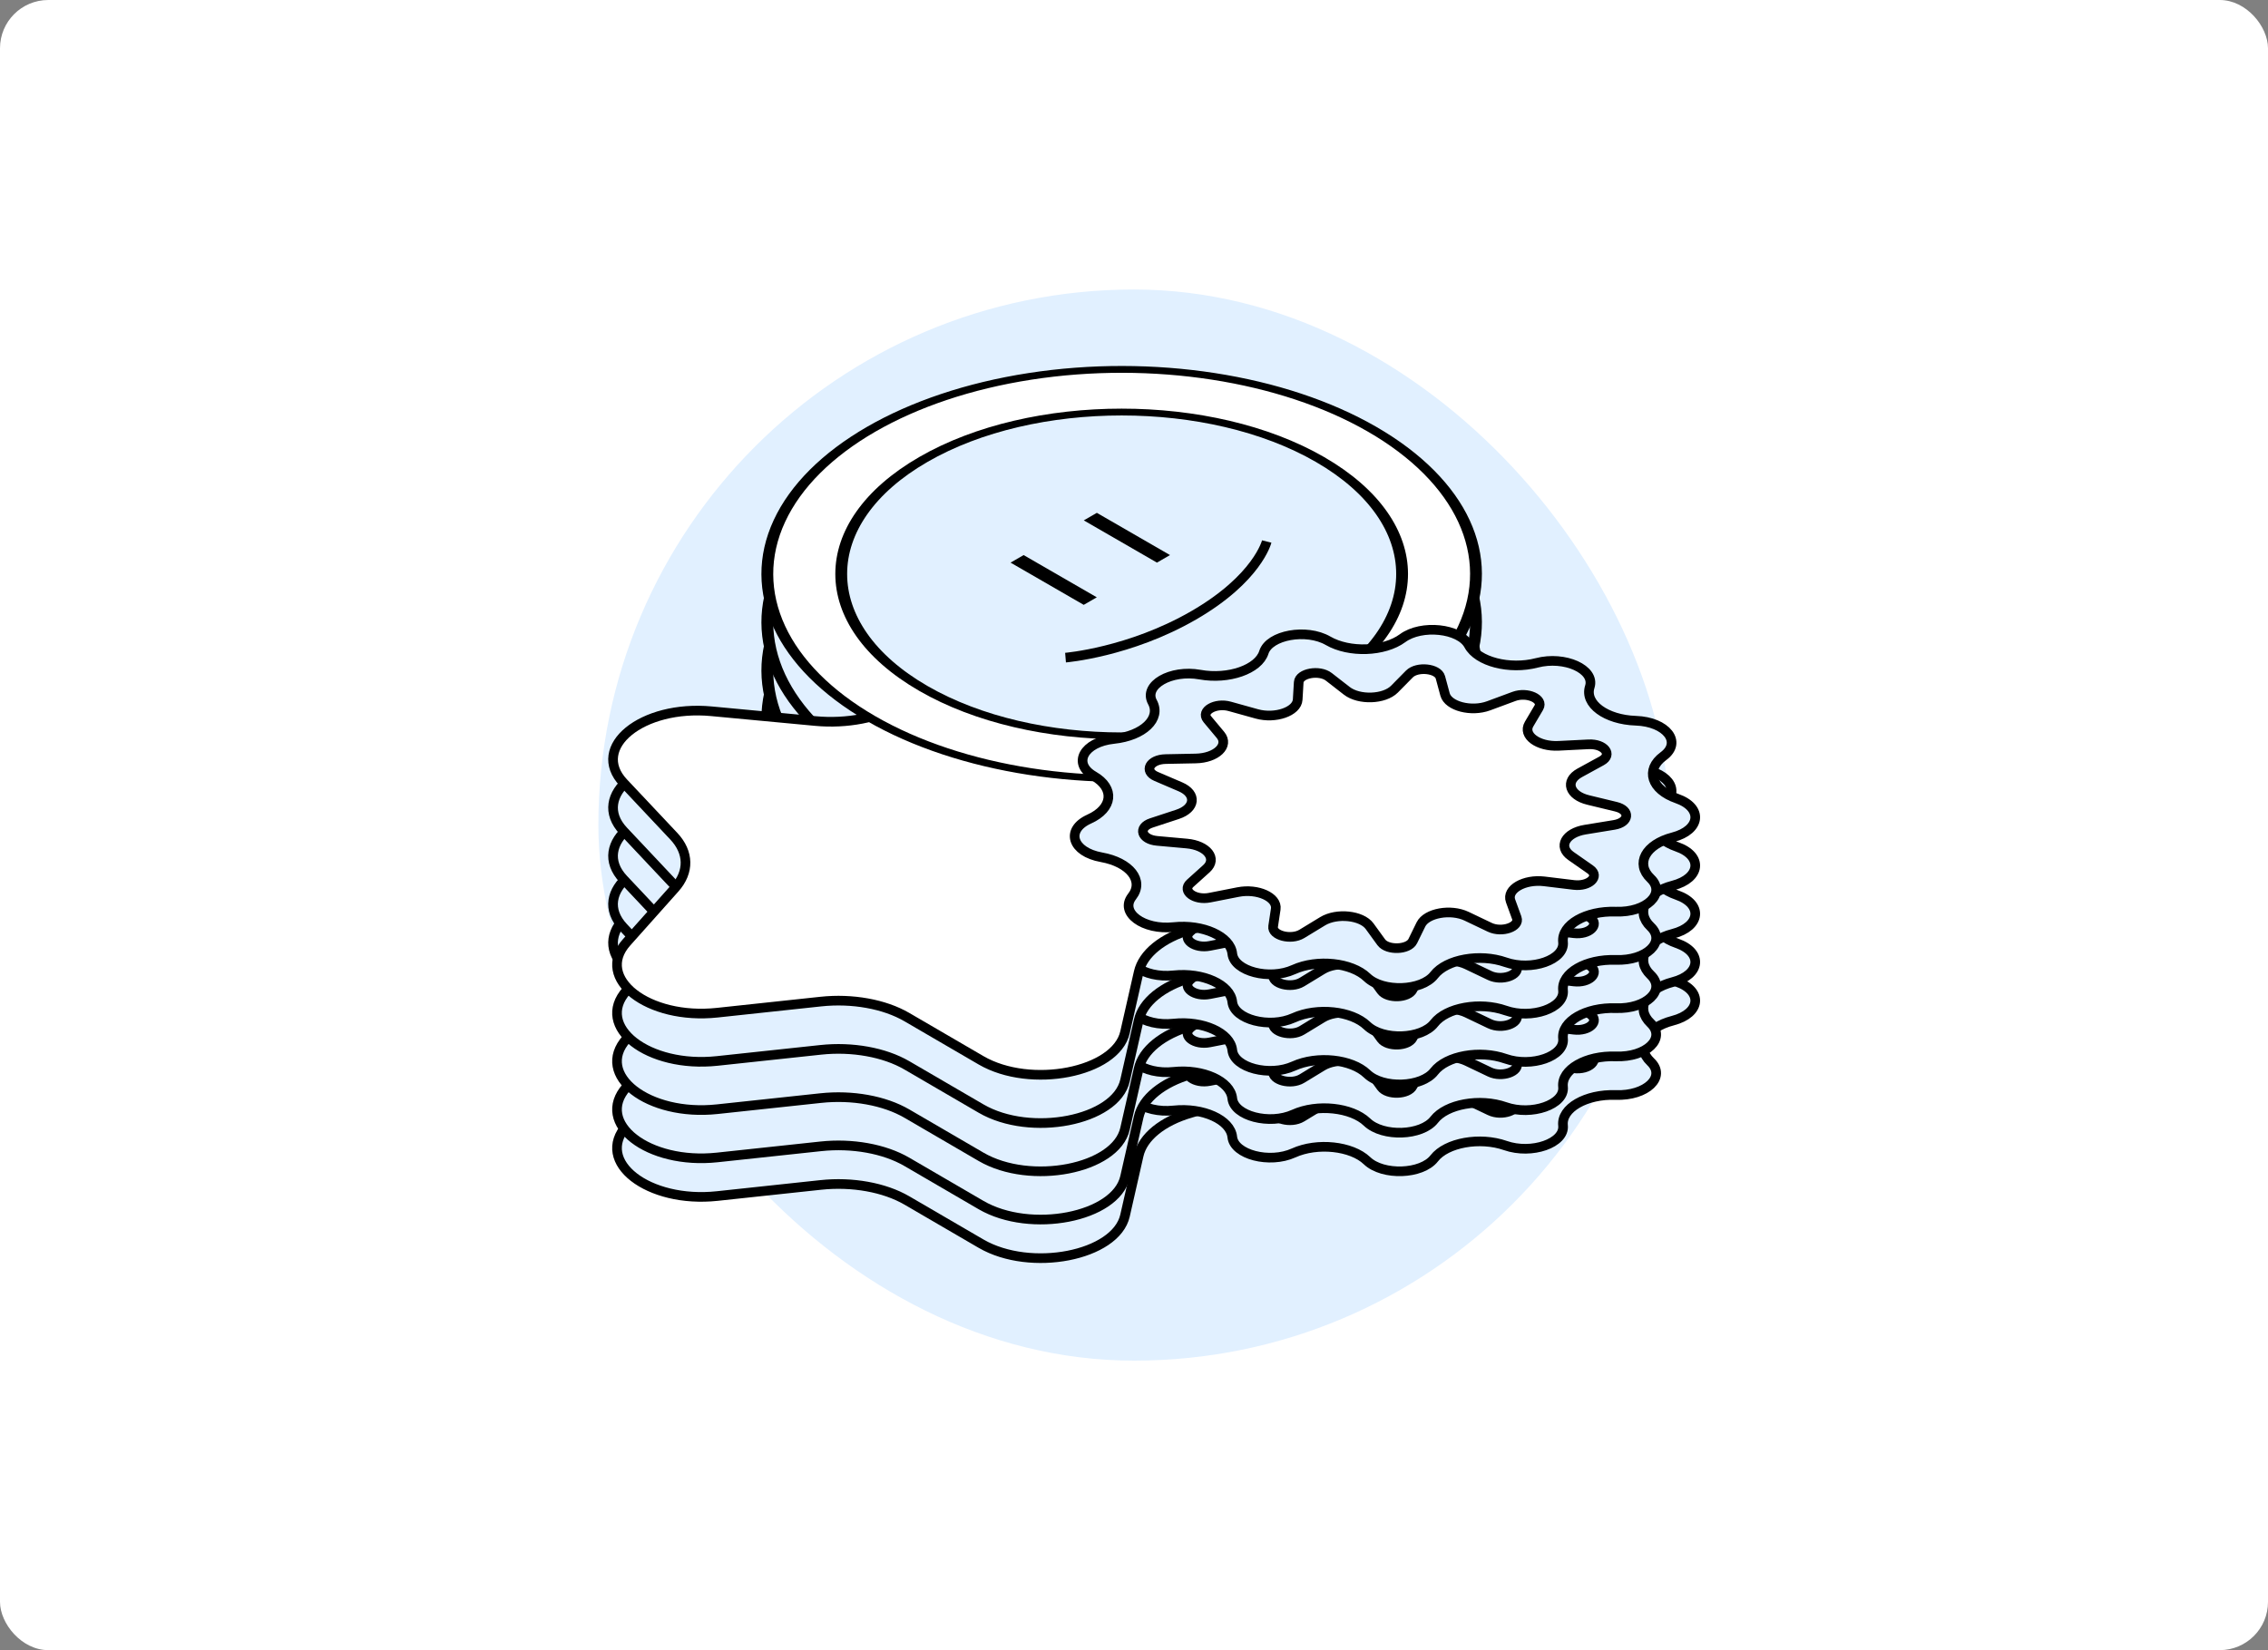 <svg width="235" height="171" viewBox="0 0 235 171" fill="none" xmlns="http://www.w3.org/2000/svg">
<rect x="0" y="0" width="235" height="171" fill="#808080" stroke="none"/>
<rect width="235" height="171" rx="5" fill="white"/>
<rect x="62" y="30" width="111" height="111" rx="55.5" fill="#E1F0FF"/>
<g clip-path="url(#clip0_931_5315)">
<path d="M64.605 100.118C61.125 96.422 66.523 92.031 73.715 92.707L84.488 93.719C87.752 94.026 91.067 93.38 93.343 91.995L100.853 87.423C105.867 84.37 114.769 85.977 115.878 90.135L117.539 96.362C118.042 98.249 120.13 99.87 123.115 100.691L132.969 103.402C139.547 105.211 139.651 110.595 133.144 112.489L123.398 115.325C120.445 116.185 118.419 117.832 117.989 119.725L116.569 125.972C115.62 130.144 106.783 131.864 101.652 128.877L93.968 124.402C91.64 123.046 88.3 122.444 85.049 122.792L74.317 123.943C67.153 124.711 61.587 120.391 64.924 116.651L69.92 111.049C71.434 109.352 71.395 107.332 69.816 105.654L64.605 100.118Z" fill="#E1F0FF" stroke="black"/>
<circle cx="30.478" cy="30.478" r="29.978" transform="matrix(0.866 -0.5 0.866 0.5 63.434 78.477)" fill="#E1F0FF" stroke="black"/>
<circle cx="24.226" cy="24.226" r="23.726" transform="matrix(0.866 -0.5 0.866 0.5 74.262 78.477)" fill="#E1F0FF" stroke="black"/>
<rect width="1.563" height="8.753" transform="matrix(0.866 -0.5 0.866 0.5 104.715 77.305)" fill="black"/>
<rect width="1.563" height="8.753" transform="matrix(0.866 -0.5 0.866 0.5 112.297 72.928)" fill="black"/>
<path d="M110.406 87.15C110.406 87.15 117.039 86.603 123.672 82.774C130.304 78.945 131.252 75.116 131.252 75.116" stroke="black"/>
<path d="M119.408 91.756C118.458 90.006 121.306 88.362 124.337 88.91C127.297 89.445 130.4 88.362 130.955 86.601C131.523 84.797 135.368 84.105 137.611 85.403C139.801 86.671 143.42 86.545 145.329 85.134C147.284 83.689 151.247 84.108 152.187 85.859C153.105 87.57 156.412 88.428 159.238 87.691C162.133 86.936 165.303 88.37 164.726 90.173C164.163 91.934 166.399 93.582 169.495 93.687C172.666 93.795 174.319 95.916 172.356 97.358C170.44 98.766 171.094 100.824 173.75 101.749C176.471 102.695 176.228 105.016 173.329 105.766C170.499 106.498 169.42 108.497 171.029 110.028C172.676 111.596 170.592 113.586 167.422 113.472C164.326 113.361 161.762 114.842 161.954 116.629C162.151 118.459 158.704 119.662 155.988 118.711C153.336 117.782 149.874 118.405 148.606 120.039C147.306 121.712 143.286 121.853 141.646 120.282C140.046 118.748 136.479 118.371 134.041 119.477C131.543 120.61 127.87 119.656 127.683 117.826C127.5 116.038 124.646 114.747 121.596 115.073C118.473 115.406 115.989 113.575 117.296 111.904C118.574 110.272 117.085 108.364 114.123 107.834C111.089 107.291 110.363 105.003 112.866 103.875C115.311 102.772 115.53 100.683 113.333 99.419C111.084 98.124 112.282 95.904 115.407 95.576C118.459 95.256 120.335 93.465 119.408 91.756Z" fill="#E1F0FF" stroke="black"/>
<path d="M125.102 93.533C124.391 92.68 125.938 91.787 127.415 92.198L130.221 92.979C132.145 93.514 134.387 92.732 134.46 91.499L134.567 89.702C134.623 88.756 136.712 88.38 137.689 89.141L139.545 90.585C140.818 91.575 143.433 91.484 144.49 90.412L146.031 88.849C146.842 88.027 148.994 88.254 149.247 89.189L149.728 90.966C150.058 92.184 152.447 92.805 154.245 92.14L156.868 91.169C158.248 90.659 159.971 91.438 159.443 92.334L158.438 94.036C157.749 95.203 159.365 96.394 161.493 96.287L164.596 96.132C166.23 96.05 167.128 97.202 165.939 97.853L163.679 99.091C162.13 99.94 162.602 101.428 164.572 101.904L167.445 102.599C168.957 102.964 168.825 104.226 167.248 104.483L164.25 104.973C162.195 105.309 161.416 106.753 162.777 107.703L164.761 109.089C165.806 109.819 164.674 110.9 163.069 110.705L160.021 110.335C157.931 110.081 156.079 111.15 156.518 112.357L157.16 114.116C157.498 115.043 155.625 115.696 154.361 115.093L151.961 113.947C150.315 113.162 147.813 113.612 147.231 114.798L146.383 116.528C145.936 117.439 143.752 117.515 143.118 116.642L141.915 114.984C141.09 113.847 138.513 113.574 137.043 114.468L134.898 115.773C133.77 116.459 131.774 115.941 131.916 114.998L132.186 113.206C132.371 111.978 130.308 111.045 128.286 111.443L125.338 112.023C123.786 112.328 122.436 111.333 123.321 110.536L125.002 109.022C126.154 107.984 125.079 106.605 122.969 106.415L119.891 106.137C118.271 105.991 117.877 104.748 119.301 104.28L122.009 103.39C123.865 102.78 124.023 101.27 122.308 100.536L119.806 99.464C118.489 98.9 119.141 97.694 120.779 97.662L123.892 97.6C126.027 97.558 127.382 96.264 126.455 95.153L125.102 93.533Z" fill="#E1F0FF" stroke="black"/>
<path d="M64.605 96.118C61.125 92.422 66.523 88.031 73.715 88.707L84.488 89.719C87.752 90.026 91.067 89.38 93.343 87.995L100.853 83.423C105.867 80.37 114.769 81.977 115.878 86.135L117.539 92.362C118.042 94.249 120.13 95.87 123.115 96.691L132.969 99.402C139.547 101.211 139.651 106.595 133.144 108.489L123.398 111.325C120.445 112.185 118.419 113.832 117.989 115.725L116.569 121.972C115.62 126.144 106.783 127.864 101.652 124.877L93.968 120.402C91.64 119.046 88.3 118.444 85.049 118.792L74.317 119.943C67.153 120.711 61.587 116.391 64.924 112.651L69.92 107.049C71.434 105.352 71.395 103.332 69.816 101.654L64.605 96.118Z" fill="#E1F0FF" stroke="black"/>
<circle cx="30.478" cy="30.478" r="29.978" transform="matrix(0.866 -0.5 0.866 0.5 63.434 74.477)" fill="#E1F0FF" stroke="black"/>
<circle cx="24.226" cy="24.226" r="23.726" transform="matrix(0.866 -0.5 0.866 0.5 74.262 74.477)" fill="#E1F0FF" stroke="black"/>
<rect width="1.563" height="8.753" transform="matrix(0.866 -0.5 0.866 0.5 104.715 73.305)" fill="black"/>
<rect width="1.563" height="8.753" transform="matrix(0.866 -0.5 0.866 0.5 112.297 68.928)" fill="black"/>
<path d="M110.406 83.15C110.406 83.15 117.039 82.603 123.672 78.774C130.304 74.945 131.252 71.116 131.252 71.116" stroke="black"/>
<path d="M119.408 87.756C118.458 86.006 121.306 84.362 124.337 84.91C127.297 85.445 130.4 84.362 130.955 82.601C131.523 80.797 135.368 80.105 137.611 81.403C139.801 82.671 143.42 82.545 145.329 81.134C147.284 79.689 151.247 80.108 152.187 81.859C153.105 83.57 156.412 84.428 159.238 83.691C162.133 82.936 165.303 84.37 164.726 86.173C164.163 87.934 166.399 89.582 169.495 89.687C172.666 89.795 174.319 91.916 172.356 93.358C170.44 94.766 171.094 96.825 173.75 97.749C176.471 98.695 176.228 101.016 173.329 101.766C170.499 102.498 169.42 104.497 171.029 106.028C172.676 107.596 170.592 109.586 167.422 109.472C164.326 109.361 161.762 110.842 161.954 112.629C162.151 114.459 158.704 115.662 155.988 114.711C153.336 113.782 149.874 114.405 148.606 116.039C147.306 117.712 143.286 117.853 141.646 116.282C140.046 114.748 136.479 114.371 134.041 115.477C131.543 116.61 127.87 115.656 127.683 113.826C127.5 112.038 124.646 110.747 121.596 111.073C118.473 111.406 115.989 109.575 117.296 107.904C118.574 106.272 117.085 104.364 114.123 103.834C111.089 103.291 110.363 101.003 112.866 99.875C115.311 98.772 115.53 96.683 113.333 95.419C111.084 94.124 112.282 91.904 115.407 91.576C118.459 91.256 120.335 89.465 119.408 87.756Z" fill="#E1F0FF" stroke="black"/>
<path d="M125.102 89.533C124.391 88.68 125.938 87.787 127.415 88.198L130.221 88.979C132.145 89.514 134.387 88.732 134.46 87.499L134.567 85.702C134.623 84.756 136.712 84.38 137.689 85.141L139.545 86.585C140.818 87.575 143.433 87.484 144.49 86.412L146.031 84.849C146.842 84.027 148.994 84.254 149.247 85.189L149.728 86.966C150.058 88.184 152.447 88.805 154.245 88.14L156.868 87.169C158.248 86.659 159.971 87.438 159.443 88.334L158.438 90.036C157.749 91.203 159.365 92.394 161.493 92.287L164.596 92.132C166.23 92.05 167.128 93.202 165.939 93.853L163.679 95.091C162.13 95.94 162.602 97.428 164.572 97.904L167.445 98.599C168.957 98.964 168.825 100.226 167.248 100.483L164.25 100.973C162.195 101.309 161.416 102.753 162.777 103.703L164.761 105.089C165.806 105.819 164.674 106.9 163.069 106.705L160.021 106.335C157.931 106.081 156.079 107.15 156.518 108.357L157.16 110.116C157.498 111.043 155.625 111.696 154.361 111.093L151.961 109.947C150.315 109.162 147.813 109.612 147.231 110.798L146.383 112.528C145.936 113.439 143.752 113.515 143.118 112.642L141.915 110.984C141.09 109.847 138.513 109.574 137.043 110.468L134.898 111.773C133.77 112.459 131.774 111.941 131.916 110.998L132.186 109.206C132.371 107.978 130.308 107.045 128.286 107.443L125.338 108.023C123.786 108.328 122.436 107.333 123.321 106.536L125.002 105.022C126.154 103.984 125.079 102.605 122.969 102.415L119.891 102.137C118.271 101.991 117.877 100.748 119.301 100.28L122.009 99.39C123.865 98.78 124.023 97.27 122.308 96.536L119.806 95.464C118.489 94.9 119.141 93.694 120.779 93.662L123.892 93.6C126.027 93.558 127.382 92.264 126.455 91.153L125.102 89.533Z" fill="#E1F0FF" stroke="black"/>
<path d="M64.605 91.118C61.125 87.422 66.523 83.031 73.715 83.707L84.488 84.719C87.752 85.026 91.067 84.38 93.343 82.995L100.853 78.423C105.867 75.37 114.769 76.977 115.878 81.135L117.539 87.362C118.042 89.249 120.13 90.87 123.115 91.691L132.969 94.402C139.547 96.211 139.651 101.595 133.144 103.489L123.398 106.325C120.445 107.185 118.419 108.832 117.989 110.725L116.569 116.972C115.62 121.144 106.783 122.864 101.652 119.877L93.968 115.402C91.64 114.046 88.3 113.444 85.049 113.792L74.317 114.943C67.153 115.711 61.587 111.391 64.924 107.651L69.92 102.049C71.434 100.352 71.395 98.332 69.816 96.654L64.605 91.118Z" fill="#E1F0FF" stroke="black"/>
<circle cx="30.478" cy="30.478" r="29.978" transform="matrix(0.866 -0.5 0.866 0.5 63.434 69.477)" fill="#E1F0FF" stroke="black"/>
<circle cx="24.226" cy="24.226" r="23.726" transform="matrix(0.866 -0.5 0.866 0.5 74.262 69.477)" fill="#E1F0FF" stroke="black"/>
<rect width="1.563" height="8.753" transform="matrix(0.866 -0.5 0.866 0.5 104.715 68.305)" fill="black"/>
<rect width="1.563" height="8.753" transform="matrix(0.866 -0.5 0.866 0.5 112.297 63.928)" fill="black"/>
<path d="M110.406 78.15C110.406 78.15 117.039 77.603 123.672 73.774C130.304 69.945 131.252 66.116 131.252 66.116" stroke="black"/>
<path d="M119.408 82.756C118.458 81.006 121.306 79.362 124.337 79.91C127.297 80.445 130.4 79.362 130.955 77.601C131.523 75.797 135.368 75.105 137.611 76.403C139.801 77.671 143.42 77.545 145.329 76.134C147.284 74.689 151.247 75.108 152.187 76.859C153.105 78.57 156.412 79.428 159.238 78.691C162.133 77.936 165.303 79.37 164.726 81.173C164.163 82.934 166.399 84.582 169.495 84.687C172.666 84.795 174.319 86.916 172.356 88.358C170.44 89.766 171.094 91.825 173.75 92.749C176.471 93.695 176.228 96.016 173.329 96.766C170.499 97.499 169.42 99.497 171.029 101.028C172.676 102.596 170.592 104.586 167.422 104.472C164.326 104.361 161.762 105.842 161.954 107.629C162.151 109.459 158.704 110.662 155.988 109.711C153.336 108.782 149.874 109.405 148.606 111.039C147.306 112.712 143.286 112.853 141.646 111.282C140.046 109.748 136.479 109.371 134.041 110.477C131.543 111.61 127.87 110.656 127.683 108.826C127.5 107.038 124.646 105.747 121.596 106.073C118.473 106.406 115.989 104.575 117.296 102.904C118.574 101.272 117.085 99.364 114.123 98.834C111.089 98.291 110.363 96.003 112.866 94.875C115.311 93.772 115.53 91.683 113.333 90.419C111.084 89.124 112.282 86.904 115.407 86.576C118.459 86.256 120.335 84.465 119.408 82.756Z" fill="#E1F0FF" stroke="black"/>
<path d="M125.102 84.533C124.391 83.68 125.938 82.787 127.415 83.198L130.221 83.979C132.145 84.514 134.387 83.732 134.46 82.499L134.567 80.702C134.623 79.756 136.712 79.38 137.689 80.141L139.545 81.585C140.818 82.575 143.433 82.484 144.49 81.412L146.031 79.849C146.842 79.027 148.994 79.254 149.247 80.189L149.728 81.966C150.058 83.184 152.447 83.805 154.245 83.14L156.868 82.169C158.248 81.659 159.971 82.438 159.443 83.334L158.438 85.036C157.749 86.203 159.365 87.394 161.493 87.287L164.596 87.132C166.23 87.05 167.128 88.202 165.939 88.853L163.679 90.091C162.13 90.94 162.602 92.428 164.572 92.904L167.445 93.599C168.957 93.964 168.825 95.225 167.248 95.483L164.25 95.973C162.195 96.309 161.416 97.753 162.777 98.703L164.761 100.089C165.806 100.819 164.674 101.9 163.069 101.705L160.021 101.335C157.931 101.081 156.079 102.15 156.518 103.357L157.16 105.116C157.498 106.043 155.625 106.696 154.361 106.093L151.961 104.947C150.315 104.162 147.813 104.612 147.231 105.798L146.383 107.528C145.936 108.439 143.752 108.515 143.118 107.642L141.915 105.984C141.09 104.847 138.513 104.574 137.043 105.468L134.898 106.773C133.77 107.459 131.774 106.941 131.916 105.998L132.186 104.206C132.371 102.978 130.308 102.045 128.286 102.443L125.338 103.023C123.786 103.328 122.436 102.333 123.321 101.536L125.002 100.022C126.154 98.984 125.079 97.605 122.969 97.415L119.891 97.137C118.271 96.991 117.877 95.748 119.301 95.28L122.009 94.39C123.865 93.78 124.023 92.27 122.308 91.536L119.806 90.464C118.489 89.9 119.141 88.694 120.779 88.662L123.892 88.6C126.027 88.558 127.382 87.264 126.455 86.153L125.102 84.533Z" fill="#E1F0FF" stroke="black"/>
<path d="M64.605 86.118C61.125 82.422 66.523 78.031 73.715 78.707L84.488 79.719C87.752 80.026 91.067 79.38 93.343 77.995L100.853 73.423C105.867 70.37 114.769 71.977 115.878 76.135L117.539 82.362C118.042 84.249 120.13 85.87 123.115 86.691L132.969 89.402C139.547 91.211 139.651 96.595 133.144 98.489L123.398 101.325C120.445 102.185 118.419 103.832 117.989 105.725L116.569 111.972C115.62 116.144 106.783 117.864 101.652 114.877L93.968 110.402C91.64 109.046 88.3 108.444 85.049 108.792L74.317 109.943C67.153 110.711 61.587 106.391 64.924 102.651L69.92 97.049C71.434 95.352 71.395 93.332 69.816 91.654L64.605 86.118Z" fill="#E1F0FF" stroke="black"/>
<circle cx="30.478" cy="30.478" r="29.978" transform="matrix(0.866 -0.5 0.866 0.5 63.434 64.477)" fill="#E1F0FF" stroke="black"/>
<circle cx="24.226" cy="24.226" r="23.726" transform="matrix(0.866 -0.5 0.866 0.5 74.262 64.477)" fill="#E1F0FF" stroke="black"/>
<rect width="1.563" height="8.753" transform="matrix(0.866 -0.5 0.866 0.5 104.715 63.305)" fill="black"/>
<rect width="1.563" height="8.753" transform="matrix(0.866 -0.5 0.866 0.5 112.297 58.928)" fill="black"/>
<path d="M110.406 73.15C110.406 73.15 117.039 72.603 123.672 68.774C130.304 64.945 131.252 61.116 131.252 61.116" stroke="black"/>
<path d="M119.408 77.756C118.458 76.006 121.306 74.362 124.337 74.91C127.297 75.445 130.4 74.362 130.955 72.601C131.523 70.797 135.368 70.105 137.611 71.403C139.801 72.671 143.42 72.545 145.329 71.134C147.284 69.689 151.247 70.108 152.187 71.859C153.105 73.57 156.412 74.428 159.238 73.691C162.133 72.936 165.303 74.37 164.726 76.173C164.163 77.934 166.399 79.582 169.495 79.687C172.666 79.795 174.319 81.916 172.356 83.358C170.44 84.766 171.094 86.825 173.75 87.749C176.471 88.695 176.228 91.016 173.329 91.766C170.499 92.499 169.42 94.497 171.029 96.028C172.676 97.596 170.592 99.586 167.422 99.472C164.326 99.362 161.762 100.842 161.954 102.629C162.151 104.459 158.704 105.662 155.988 104.711C153.336 103.782 149.874 104.405 148.606 106.039C147.306 107.712 143.286 107.853 141.646 106.282C140.046 104.748 136.479 104.371 134.041 105.477C131.543 106.61 127.87 105.656 127.683 103.826C127.5 102.038 124.646 100.747 121.596 101.073C118.473 101.406 115.989 99.575 117.296 97.904C118.574 96.272 117.085 94.364 114.123 93.834C111.089 93.291 110.363 91.003 112.866 89.875C115.311 88.772 115.53 86.683 113.333 85.419C111.084 84.124 112.282 81.904 115.407 81.576C118.459 81.256 120.335 79.465 119.408 77.756Z" fill="#E1F0FF" stroke="black"/>
<path d="M125.102 79.533C124.391 78.68 125.938 77.787 127.415 78.198L130.221 78.979C132.145 79.514 134.387 78.732 134.46 77.499L134.567 75.702C134.623 74.756 136.712 74.38 137.689 75.141L139.545 76.585C140.818 77.575 143.433 77.484 144.49 76.412L146.031 74.849C146.842 74.027 148.994 74.254 149.247 75.189L149.728 76.966C150.058 78.184 152.447 78.805 154.245 78.14L156.868 77.169C158.248 76.659 159.971 77.438 159.443 78.334L158.438 80.036C157.749 81.203 159.365 82.394 161.493 82.287L164.596 82.132C166.23 82.05 167.128 83.202 165.939 83.853L163.679 85.091C162.13 85.94 162.602 87.428 164.572 87.904L167.445 88.599C168.957 88.964 168.825 90.225 167.248 90.483L164.25 90.973C162.195 91.309 161.416 92.753 162.777 93.703L164.761 95.089C165.806 95.819 164.674 96.9 163.069 96.705L160.021 96.335C157.931 96.081 156.079 97.15 156.518 98.357L157.16 100.116C157.498 101.043 155.625 101.696 154.361 101.093L151.961 99.947C150.315 99.162 147.813 99.612 147.231 100.798L146.383 102.528C145.936 103.439 143.752 103.515 143.118 102.642L141.915 100.984C141.09 99.847 138.513 99.574 137.043 100.468L134.898 101.773C133.77 102.459 131.774 101.941 131.916 100.998L132.186 99.206C132.371 97.978 130.308 97.045 128.286 97.443L125.338 98.023C123.786 98.328 122.436 97.333 123.321 96.536L125.002 95.022C126.154 93.984 125.079 92.605 122.969 92.415L119.891 92.137C118.271 91.991 117.877 90.748 119.301 90.28L122.009 89.39C123.865 88.78 124.023 87.27 122.308 86.536L119.806 85.464C118.489 84.9 119.141 83.694 120.779 83.662L123.892 83.6C126.027 83.558 127.382 82.264 126.455 81.153L125.102 79.533Z" fill="#E1F0FF" stroke="black"/>
<path d="M64.605 81.118C61.125 77.422 66.523 73.031 73.715 73.707L84.488 74.719C87.752 75.026 91.067 74.38 93.343 72.995L100.853 68.423C105.867 65.37 114.769 66.977 115.878 71.135L117.539 77.362C118.042 79.249 120.13 80.87 123.115 81.691L132.969 84.402C139.547 86.211 139.651 91.595 133.144 93.489L123.398 96.325C120.445 97.185 118.419 98.832 117.989 100.725L116.569 106.972C115.62 111.144 106.783 112.864 101.652 109.877L93.968 105.402C91.64 104.046 88.3 103.444 85.049 103.792L74.317 104.943C67.153 105.711 61.587 101.391 64.924 97.651L69.92 92.049C71.434 90.352 71.395 88.332 69.816 86.654L64.605 81.118Z" fill="white" stroke="black"/>
<circle cx="30.478" cy="30.478" r="29.978" transform="matrix(0.866 -0.5 0.866 0.5 63.434 59.477)" fill="white" stroke="black"/>
<circle cx="24.226" cy="24.226" r="23.726" transform="matrix(0.866 -0.5 0.866 0.5 74.262 59.477)" fill="#E1F0FF" stroke="black"/>
<rect width="1.563" height="8.753" transform="matrix(0.866 -0.5 0.866 0.5 104.711 58.303)" fill="black"/>
<rect width="1.563" height="8.753" transform="matrix(0.866 -0.5 0.866 0.5 112.297 53.926)" fill="black"/>
<path d="M110.406 68.148C110.406 68.148 117.039 67.601 123.672 63.772C130.304 59.943 131.252 56.114 131.252 56.114" stroke="black"/>
<path d="M119.408 72.756C118.458 71.006 121.306 69.362 124.337 69.91C127.297 70.445 130.4 69.362 130.955 67.601C131.523 65.797 135.368 65.105 137.611 66.403C139.801 67.671 143.42 67.545 145.329 66.134C147.284 64.689 151.247 65.108 152.187 66.859C153.105 68.57 156.412 69.428 159.238 68.691C162.133 67.936 165.303 69.37 164.726 71.173C164.163 72.934 166.399 74.582 169.495 74.687C172.666 74.795 174.319 76.916 172.356 78.358C170.44 79.766 171.094 81.825 173.75 82.749C176.471 83.695 176.228 86.016 173.329 86.766C170.499 87.499 169.42 89.497 171.029 91.028C172.676 92.596 170.592 94.586 167.422 94.472C164.326 94.362 161.762 95.842 161.954 97.629C162.151 99.459 158.704 100.662 155.988 99.711C153.336 98.782 149.874 99.405 148.606 101.039C147.306 102.712 143.286 102.853 141.646 101.282C140.046 99.748 136.479 99.371 134.041 100.477C131.543 101.61 127.87 100.656 127.683 98.826C127.5 97.038 124.646 95.747 121.596 96.073C118.473 96.406 115.989 94.575 117.296 92.904C118.574 91.272 117.085 89.364 114.123 88.834C111.089 88.291 110.363 86.003 112.866 84.875C115.311 83.772 115.53 81.683 113.333 80.419C111.084 79.124 112.282 76.904 115.407 76.576C118.459 76.256 120.335 74.465 119.408 72.756Z" fill="#E1F0FF" stroke="black"/>
<path d="M125.102 74.533C124.391 73.68 125.938 72.787 127.415 73.198L130.221 73.979C132.145 74.514 134.387 73.732 134.46 72.499L134.567 70.702C134.623 69.756 136.712 69.38 137.689 70.141L139.545 71.585C140.818 72.575 143.433 72.484 144.49 71.412L146.031 69.849C146.842 69.027 148.994 69.254 149.247 70.189L149.728 71.966C150.058 73.184 152.447 73.805 154.245 73.14L156.868 72.169C158.248 71.659 159.971 72.438 159.443 73.334L158.438 75.036C157.749 76.203 159.365 77.394 161.493 77.287L164.596 77.132C166.23 77.05 167.128 78.202 165.939 78.853L163.679 80.091C162.13 80.94 162.602 82.428 164.572 82.904L167.445 83.599C168.957 83.964 168.825 85.225 167.248 85.483L164.25 85.973C162.195 86.309 161.416 87.753 162.777 88.703L164.761 90.089C165.806 90.819 164.674 91.9 163.069 91.705L160.021 91.335C157.931 91.081 156.079 92.15 156.518 93.357L157.16 95.117C157.498 96.043 155.625 96.696 154.361 96.093L151.961 94.947C150.315 94.162 147.813 94.612 147.231 95.798L146.383 97.528C145.936 98.439 143.752 98.515 143.118 97.642L141.915 95.984C141.09 94.847 138.513 94.574 137.043 95.468L134.898 96.773C133.77 97.459 131.774 96.941 131.916 95.998L132.186 94.206C132.371 92.978 130.308 92.045 128.286 92.443L125.338 93.023C123.786 93.328 122.436 92.333 123.321 91.536L125.002 90.022C126.154 88.984 125.079 87.605 122.969 87.415L119.891 87.137C118.271 86.991 117.877 85.748 119.301 85.28L122.009 84.39C123.865 83.78 124.023 82.27 122.308 81.536L119.806 80.464C118.489 79.9 119.141 78.694 120.779 78.662L123.892 78.6C126.027 78.558 127.382 77.264 126.455 76.153L125.102 74.533Z" fill="white" stroke="black"/>
</g>
<defs>
<clipPath id="clip0_931_5315">
<rect width="136" height="136" fill="white" transform="translate(50 18)"/>
</clipPath>
</defs>
</svg>
